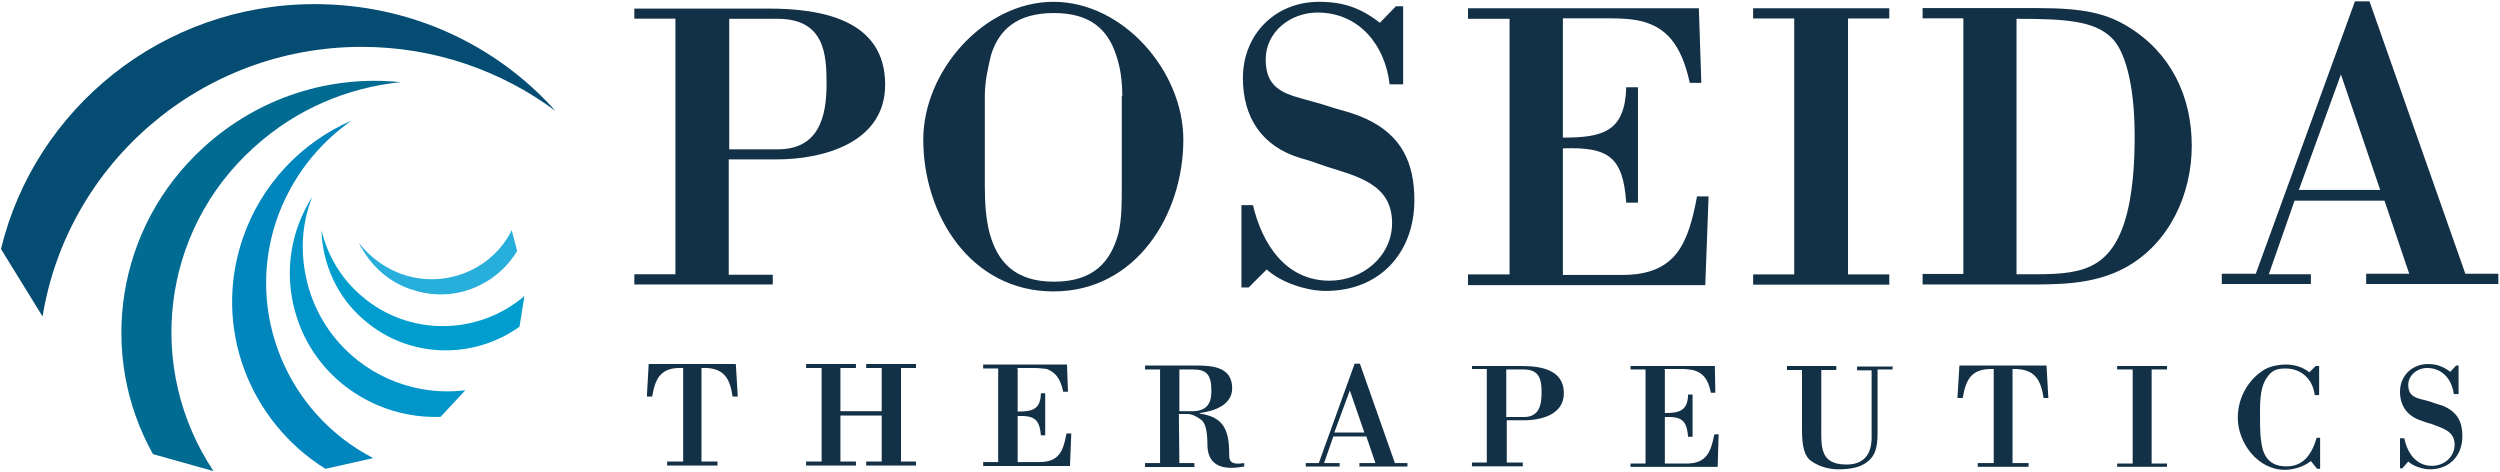 <svg version="1.2" xmlns="http://www.w3.org/2000/svg" viewBox="0 0 1515 286" width="1515" height="286">
	<title>Poseida Therapeutics Investor Update (08-03-22)_vF-1-pdf-svg</title>
	<defs>
		<clipPath clipPathUnits="userSpaceOnUse" id="cp1">
			<path d="m-3048.67-779.78h5633.73v3173.88h-5633.73z"/>
		</clipPath>
	</defs>
	<style>
		.s0 { fill: #123046 } 
		.s1 { fill: #044c72 } 
		.s2 { fill: #026b92 } 
		.s3 { fill: #0085bc } 
		.s4 { fill: #0295ca } 
		.s5 { fill: #009ecf } 
		.s6 { fill: #27aedb } 
	</style>
	<g id="Clip-Path: Page 1" clip-path="url(#cp1)">
		<g id="Page 1">
			<path id="Path 4" fill-rule="evenodd" class="s0" d="m384.4 5.2h81.3c32.2 0 70.7 6.7 70.7 46.1 0 35-37 45.3-66 45.3h-28.8v69.9h26.7v5.9h-83.9v-6.2h24.9v-154.9h-24.9zm86.8 85.3c24.7 0 29.7-19.1 29.7-39.7 0-17.9-1.2-39.4-29.7-39.4h-29.3v79.1zm88.3-5.9c0-41.4 36.7-83.5 78.9-83.5 42.3 0 78.7 42.1 78.7 83.5 0 45.8-28.8 92-78.7 92-50.1 0-78.9-46.2-78.9-92zm120.6-26.5c0-9.1-1.2-17.6-3.8-24.9-5-15.3-15.6-25.3-37.6-25.3-22.6 0-33.4 10.3-38.1 25.3-1.8 7.6-3.8 15.8-3.8 24.9v55c0 9.7 0.6 19.4 2.9 28.2 4.7 17.3 15.3 29.4 39 29.4 24.1 0 34.4-12.1 39.1-29.4 2-8.8 2-18.5 2-28.2v-55zm76.6 116.1h-4.4v-49.9h7c5.6 23.8 20 45.8 46.4 45.8 20 0 37.9-14.7 37.9-35 0-23.5-20.9-28.2-40.2-34.3-5-1.8-10-3.6-15.3-5-23.5-7.1-34.9-24.7-34.9-48.5 0-26.5 19.6-46.2 46.1-46.2 14.6 0 25.2 3.6 36.9 12.7l9.7-10h4.4v47.3h-8.2c-2.7-23.8-18.5-43.5-43.7-43.5-16.2 0-31.4 11.5-31.4 28.5 0 19.4 13.5 21.2 29 25.6 6.5 1.7 11.2 3.5 15.6 4.7 5.3 1.4 11.1 3.2 16.7 5.8 21.1 10 28.8 26.5 28.8 49.1 0 31.8-20.9 55-53.7 55-11.5 0-27-5-35.8-13zm190.4-90.8c24.6 0 37.6-3.8 38.4-30.5h7.1v69.9h-7.1c-2-27.9-10.8-33.8-38.4-32.9v76.7h36.1c32.8 0 39.9-19.4 45.2-47.6h7l-2 53.8h-143.8v-6.5h25.2v-154.9h-25.2v-6.4h139.9l1.5 45.2h-7c-5.3-24.4-15-33.2-27.9-37-6.5-1.8-13.8-2.1-22-2.1h-27zm172.8 82.9h25v6.2h-82.5v-6.2h24.9v-155.1h-24.9v-6.2h82.5v6.2h-25zm45.2-161.4h69.5c28.2 0 41.7 3.2 54.9 11.2 26.1 15.9 38.7 42.3 38.7 72.3 0 29.1-13.4 59-40.1 73.7-19.4 10.6-40.8 10.3-62 10.3h-61v-6.4h24.7v-154.9h-24.7zm57.2 161.3c32 0 54 1.8 64.9-30.8 5.5-16.8 6.4-37.4 6.4-53.2 0-32.4-6.4-52.3-14.1-59.4-10.5-10.3-28.4-11.4-57.5-11.4v154.8zm124.1 5.9v-6.2h20.6l60.1-165.1h8.8l58.1 165.1h20v6.2h-80.1v-6.2h26.1l-15-44.3h-54.5l-15.6 44.6h25.5v5.9zm46.7-57h49.3l-23.8-70zm-988.8 167v-2.4h9.7v-56.7c-13.2-0.6-16.8 5.6-18.8 17.3h-3.2l1.1-19.7h52.8l1.2 19.7h-3.2c-1.5-11.4-5.6-17.9-18.8-17.3v56.7h9.7v2.4zm105-30.3v27.9h9.4v2.4h-30.2v-2.4h9.4v-56.7h-9.4v-2.4h30.2v2.4h-9.4v26.2h25v-26.2h-9.4v-2.4h30.2v2.4h-9.1v56.7h9.1v2.4h-30.2v-2.4h9.4v-27.9zm107.4-28.5v26.1c8.8 0 13.8-1.1 14.1-11.1h2.6v25.5h-2.6c-0.9-9.9-4.1-12-14.1-11.7v27.9h13.2c12 0 14.4-6.7 16.4-17.3h2.9l-0.8 19.7h-52.6v-2.4h9.1v-56.7h-9.1v-2.4h50.8l0.6 16.5h-2.9c-1.8-8.8-5.3-12-10-13.8-2.4-0.3-5.3-0.6-8.2-0.6h-9.7v0.3zm98 57.3h9.1v2.4h-29.9v-2.4h9.1v-56.7h-9.1v-2.4h30.8c10.2 0 22 0.9 22 13.8 0 10.3-11.2 13.9-19.7 15v0.3c14.4 2.1 17.9 9.7 17.9 24.7 0 3.2 0 6.8 9.1 5.3v2.1c-2.9 0.5-5.3 0.8-7.9 0.8-9.4 0-14.4-4.7-14.4-14.1 0-7.9-1.2-13.2-3.8-15-2.6-2-5.6-3.5-8.2-3.5h-5.3zm0-31.4h7.6c8.5 0 11.8-4.1 11.8-12.1 0-10.3-3-13.2-11.2-13.2h-8.2zm76.6 33.5v-2.1h7.9l21.7-60.2h3.2l21.2 60.2h7.6v2.1h-29.1v-2.1h9.7l-5.5-16.1h-20l-5.6 16.1h9.4v2.1zm17.3-20.6h18.2l-8.8-25.5zm113.3-40.3c11.7 0 25.8 2.1 25.8 16.5 0 12.9-13.5 16.4-24.4 16.4h-10.2v25.6h9.7v2.3h-30.8v-2.3h9v-56.7h-9v-1.8zm1.7 30.9c8.8 0 10.6-6.8 10.6-14.4 0-6.5-0.3-14.4-10.6-14.4h-10.8v28.8zm85.3-28.8v26.4c9.1 0 13.8-1.5 14.1-11.2h2.7v25.6h-2.7c-0.9-10.3-4.1-12.3-14.1-12v28.2h13.2c12.1 0 14.7-7.1 16.8-17.7h2.6l-0.6 19.7h-52.8v-2h9.1v-57h-9.1v-2.1h51.1l0.3 16.2h-2.7c-1.7-8.9-5.3-12.1-10.3-13.6-2.3-0.5-4.9-0.8-8.2-0.8h-9.7v0.3zm138-2.1v2.1h-9.1v38.8c0 9.1-1.8 13.5-5.6 16.7-4.1 3.5-9.7 5-18.2 5-6.5 0-12.3-2.1-16.4-5-4.1-2.9-5.6-8.8-5.6-19.1v-36.1h-9.1v-2.4h29.9v2.4h-9.1v33.5c0 12.9-1.1 23.8 15.3 23.8 10.8 0 15.2-6.5 15.2-16.5v-40.6h-8.8v-2.3h21.2v-0.3zm51.6 61.1v-2.3h9.7v-57c-13.2-0.3-16.7 5.5-18.8 17.6h-3.2l1.2-19.7h52.8l1.1 19.7h-2.9c-1.7-11.8-5.9-17.9-18.8-17.6v57h9.7v2.3zm105.4-2h9.3v2h-30.2v-2h9.4v-57h-9.4v-2.1h30.2v2.1h-9.3zm102.1 3.2h-1.8l-3.8-4.7c-4.4 3.5-10.6 5.3-15.9 5.3-16.4 0-28.4-16.5-28.4-31.5 0-12 6.1-23.2 16.4-29.4 3.8-2 8.5-2.9 12.6-2.9 5.3 0 10.3 1.5 14.4 4.7l3.8-3.8h2.1v17.6h-2.7c-1.1-9.7-8.2-16.1-17.6-16.1-5.8 0-8.8 1.4-11.7 6.1-4.4 6.5-3.8 17.4-3.8 24.7 0 5.3 0 12.1 1.7 18.5 1.8 5.9 5.9 9.7 13.2 10 11.2 0.6 16.5-7.3 19.4-17.3h2.1zm49.8-0.3h-1.4v-18.2h2.6c1.8 8.8 7.1 16.7 16.7 16.7 7.4 0 13.8-5.3 13.8-12.9 0-8.5-7.9-10-14.3-12.6-1.8-0.3-3.9-1.2-5.6-1.8-8.8-2.7-13.2-9.1-13.2-17.6 0-9.7 7.3-16.8 17-16.8 5.3 0 9.1 1.5 13.5 4.7l3.5-3.8h1.5v17.3h-2.9c-1.2-8.8-6.8-15.8-16.2-15.8-5.9 0-11.4 4.4-11.4 10.2 0 7.1 4.7 8 10.5 9.4 2.4 0.6 4.1 1.2 5.6 1.8 1.8 0.6 4.4 1.2 6.2 2.1 7.9 3.8 10.5 9.7 10.5 17.9 0 11.5-7.6 20-19.6 20-4.4 0-10-1.8-13.2-4.7z"/>
			<path id="Path 6" class="s1" d="m336.6 67.2c-32.9-24.4-73.4-38.8-117.4-38.8-97.4 0-178.4 70.8-193.4 163.4l-25.2-40.9c20.5-84.9 97.7-148.4 190.1-148.4 58.1 0 110.1 24.7 145.9 64.7z"/>
			<path id="Path 7" class="s2" d="m242.7 49.8c-32 3.3-63.1 16.2-88.7 39.4-56.9 51.2-65.7 134.6-24.6 196.3l-36.7-10.3c-33.7-60.2-22.6-137.5 30.8-186 33.5-30.5 76.9-43.8 119.2-39.4z"/>
			<path id="Path 8" class="s3" d="m213 73.1c-20.5 14.4-36.7 34.9-45.5 60.5-19 56.4 6.8 117.3 58.7 144l-29 6.5c-46.1-28.8-68.4-85.6-50.2-139.3 11.2-33.2 36.1-58.8 66-71.7z"/>
			<path id="Path 9" class="s4" d="m189.3 119.2c-6.8 16.7-7.7 35.8-2.4 54.7 12 42 52.8 67.8 95.1 62.6l-15 16.1c-39.6 1.5-76.9-23.8-88-63.2-7.1-24.7-2.7-49.9 10.3-70.2z"/>
			<path id="Path 10" class="s5" d="m194.8 139.5c3.6 15 11.8 29.4 24.7 40.2 28.7 24.4 70.4 23.5 98.3-0.3l-3 18.6c-27.8 19.9-66.6 19.4-93.6-3.6-17-14.1-25.8-34.6-26.4-54.9z"/>
			<path id="Path 11" class="s6" d="m217.4 147.1c7.1 9.1 16.8 16.2 28.2 19.7 25.5 7.9 53.1-4.1 64.5-27.3l3.3 12.6c-12.6 20.9-38.2 31.5-62.5 23.8-15.3-4.4-26.7-15.3-33.5-28.8z"/>
		</g>
	</g>
</svg>
